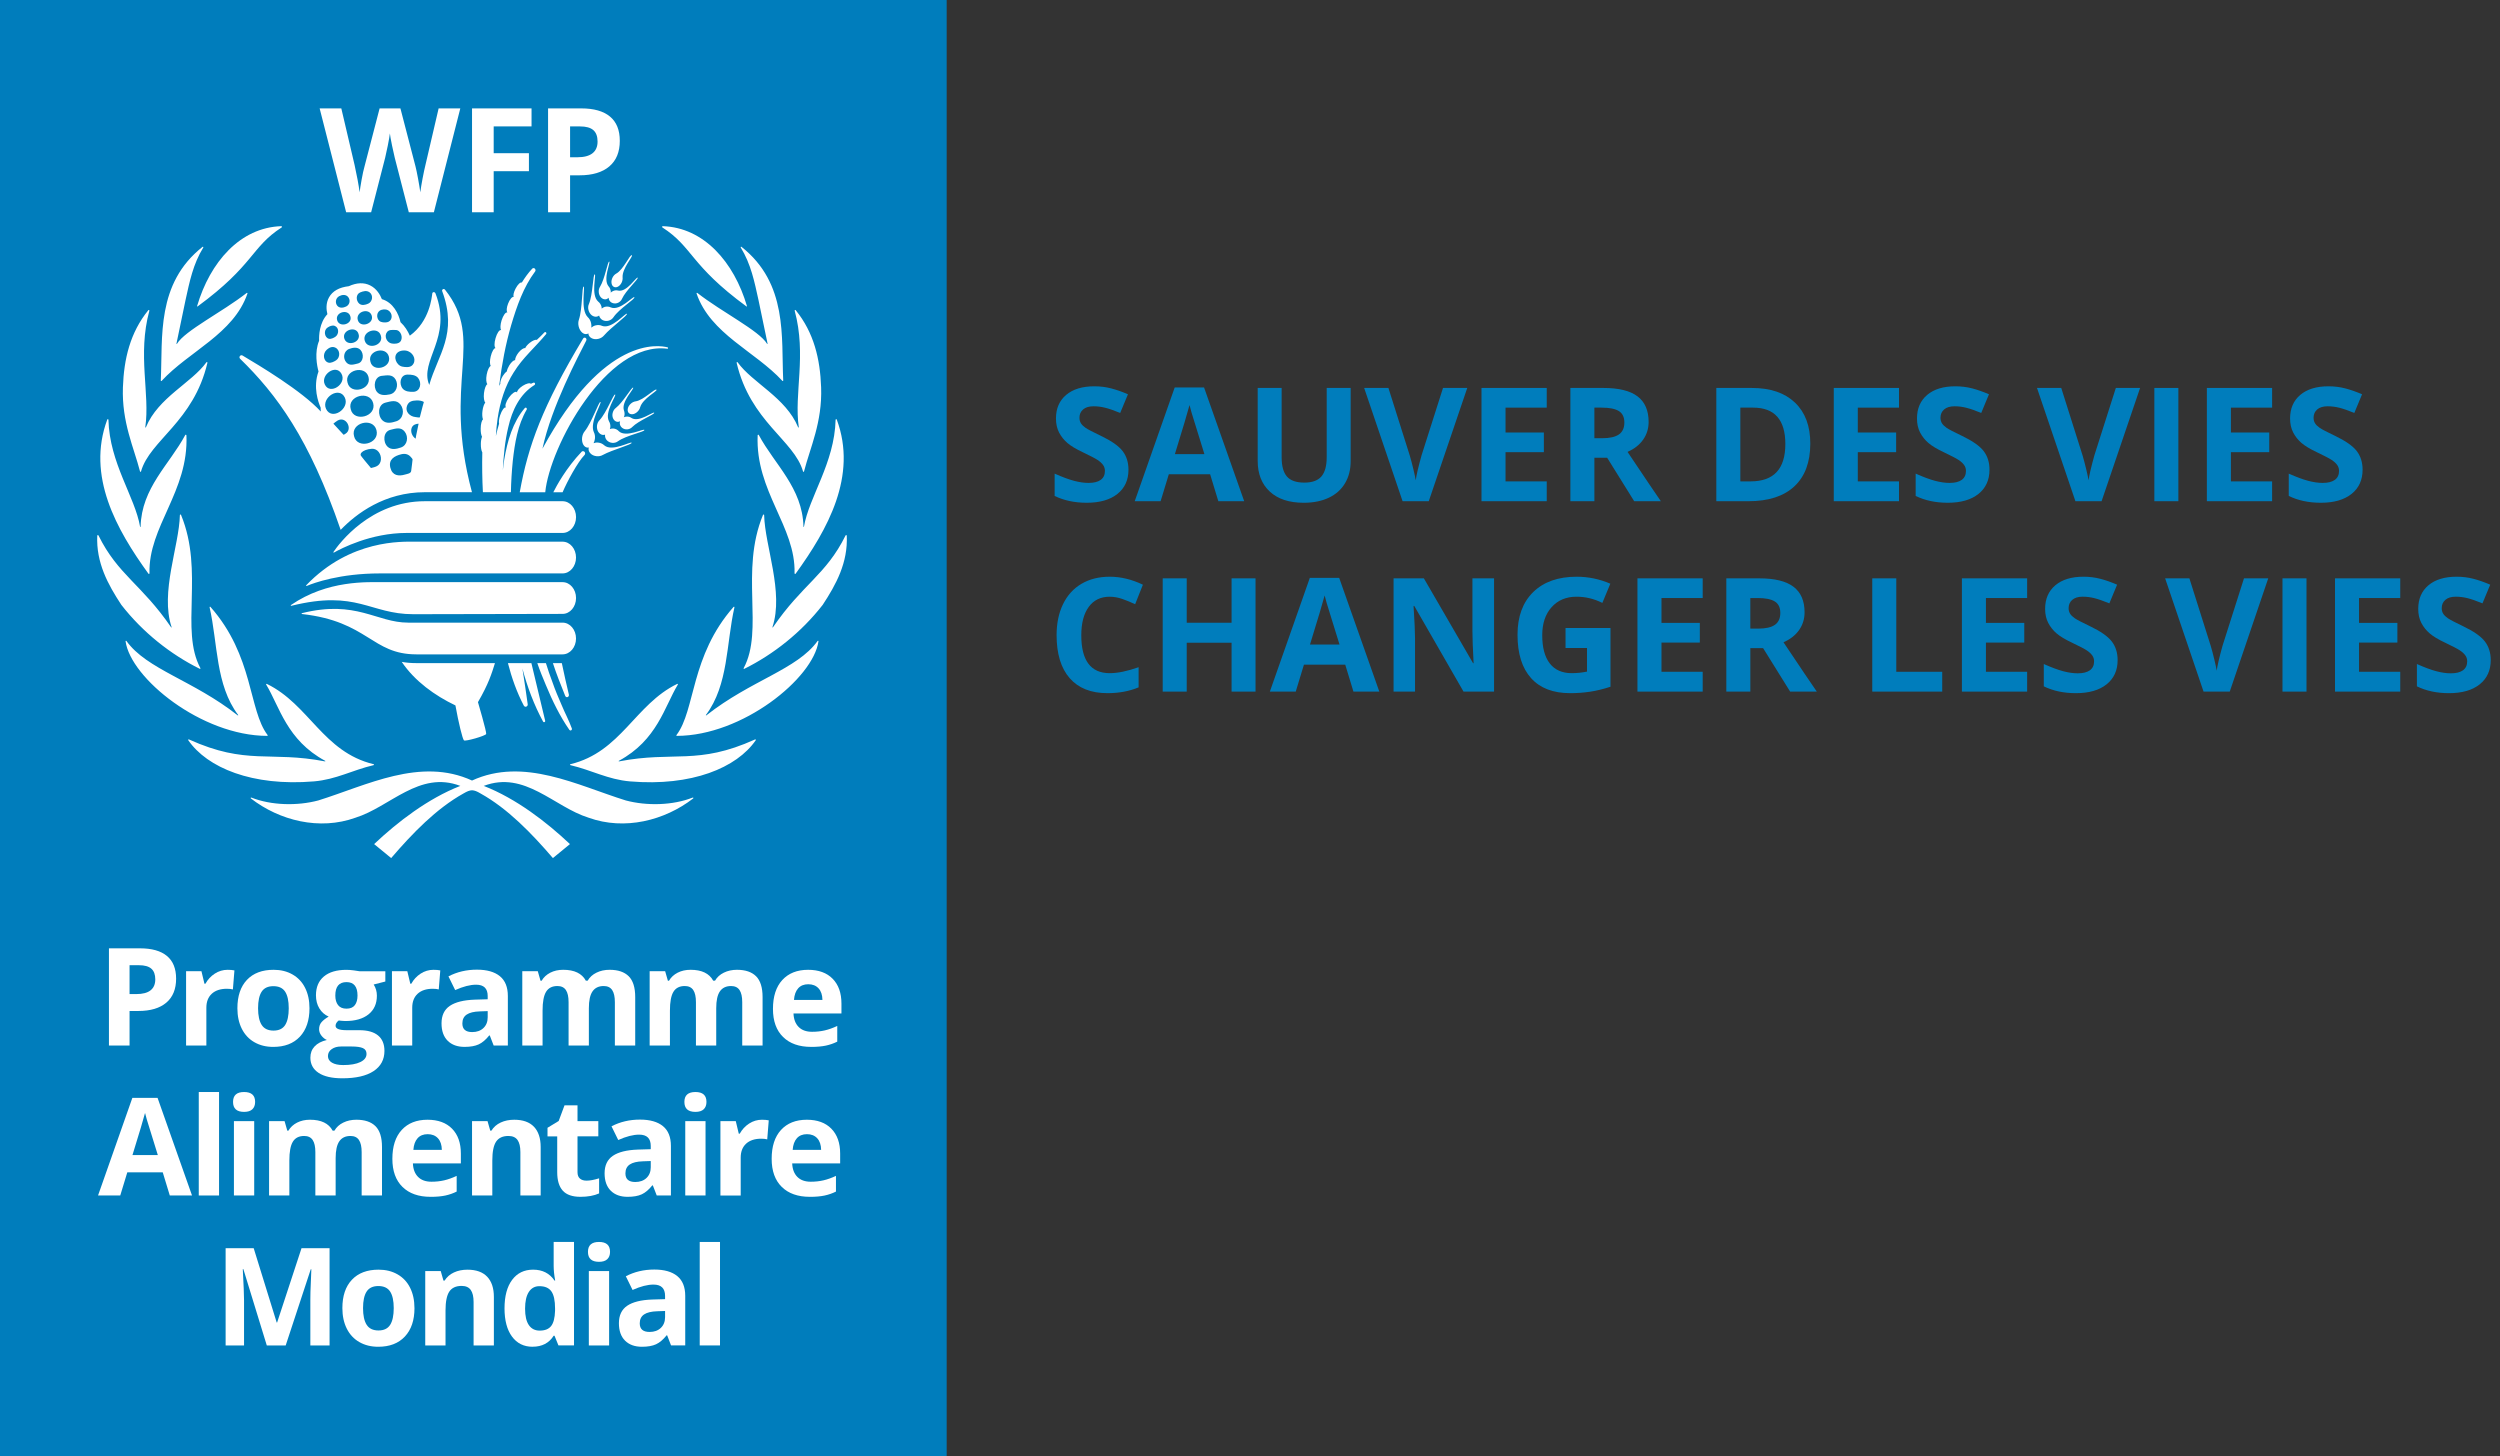 <?xml version="1.0" encoding="UTF-8"?>
<svg id="Livello_1" xmlns="http://www.w3.org/2000/svg" viewBox="0 0 189.082 110.119">
  <rect x="0" y="0" width="189.082" height="110.119" fill="#333333" stroke="none"/>
  <defs>
    <style>
      .cls-1 {
        fill: #007dbc;
      }

      .cls-2 {
        fill: #fff;
      }
    </style>
  </defs>
  <rect class="cls-1" y="0" width="71.6" height="110.119"/>
  <g>
    <g>
      <path class="cls-2" d="M20.178,101.759l-1.771-5.769h-.045c.063,1.174.095,1.956.095,2.349v3.42h-1.393v-7.354h2.123l1.741,5.623h.03l1.846-5.623h2.122v7.354h-1.454v-3.481c0-.164.003-.354.008-.568.005-.214.028-.784.068-1.71h-.045l-1.896,5.76h-1.428Z"/>
      <path class="cls-2" d="M31.348,98.937c0,.915-.242,1.631-.725,2.148s-1.154.775-2.016.775c-.541,0-1.018-.118-1.43-.355-.412-.236-.729-.576-.95-1.019-.221-.442-.332-.959-.332-1.549,0-.919.239-1.633.719-2.143.479-.51,1.153-.765,2.022-.765.539,0,1.016.117,1.428.353.412.234.731.571.951,1.011s.332.954.332,1.544ZM27.458,98.937c0,.557.092.978.275,1.263.182.284.481.427.893.427.408,0,.703-.142.883-.425s.27-.705.27-1.265c0-.557-.092-.974-.272-1.253-.182-.277-.479-.417-.891-.417-.41,0-.705.139-.885.415-.182.276-.273.695-.273,1.255Z"/>
      <path class="cls-2" d="M37.353,101.759h-1.534v-3.285c0-.405-.072-.71-.216-.913-.145-.202-.374-.304-.69-.304-.429,0-.739.144-.931.43-.19.287-.286.762-.286,1.426v2.646h-1.534v-5.624h1.172l.206.72h.086c.171-.272.406-.478.706-.616.3-.14.642-.209,1.024-.209.654,0,1.151.177,1.489.53.338.355.508.864.508,1.532v3.667Z"/>
      <path class="cls-2" d="M40.281,101.859c-.66,0-1.18-.257-1.557-.77s-.566-1.224-.566-2.133c0-.922.191-1.64.575-2.155.385-.515.913-.773,1.587-.773.708,0,1.248.275,1.62.825h.05c-.077-.419-.115-.793-.115-1.122v-1.8h1.539v7.826h-1.178l-.296-.73h-.065c-.349.554-.881.83-1.595.83ZM40.819,100.638c.393,0,.68-.114.862-.343.183-.228.283-.615.3-1.161v-.166c0-.604-.093-1.036-.279-1.298s-.488-.393-.908-.393c-.342,0-.608.146-.797.436s-.284.712-.284,1.265c0,.554.096.968.287,1.245.19.276.464.415.819.415Z"/>
      <path class="cls-2" d="M44.469,94.681c0-.5.278-.749.835-.749s.835.249.835.749c0,.238-.069.423-.209.556-.139.133-.348.198-.626.198-.557,0-.835-.251-.835-.754ZM46.069,101.759h-1.534v-5.624h1.534v5.624Z"/>
      <path class="cls-2" d="M50.754,101.759l-.296-.765h-.041c-.258.325-.524.551-.797.677s-.629.189-1.069.189c-.54,0-.965-.154-1.276-.463-.31-.309-.465-.747-.465-1.318,0-.597.209-1.037.626-1.321.418-.283,1.047-.441,1.889-.471l.976-.029v-.247c0-.569-.292-.855-.875-.855-.449,0-.978.136-1.584.407l-.509-1.036c.648-.339,1.365-.508,2.154-.508.754,0,1.332.164,1.735.493.402.328.604.828.604,1.498v3.748h-1.071ZM50.302,99.153l-.594.021c-.445.014-.777.094-.995.241-.219.147-.327.372-.327.674,0,.433.248.65.744.65.356,0,.64-.103.853-.308.213-.204.319-.476.319-.815v-.463Z"/>
      <path class="cls-2" d="M54.456,101.759h-1.534v-7.826h1.534v7.826Z"/>
    </g>
    <g>
      <path class="cls-2" d="M12.842,90.418l-.533-1.75h-2.681l-.533,1.75h-1.68l2.596-7.384h1.906l2.606,7.384h-1.68ZM11.936,87.36c-.493-1.586-.771-2.484-.833-2.691-.062-.208-.106-.373-.133-.493-.11.429-.427,1.49-.951,3.184h1.917Z"/>
      <path class="cls-2" d="M16.567,90.418h-1.534v-7.826h1.534v7.826Z"/>
      <path class="cls-2" d="M17.626,83.341c0-.5.278-.749.835-.749s.835.249.835.749c0,.238-.07.423-.209.556s-.348.198-.626.198c-.557,0-.835-.251-.835-.754ZM19.226,90.418h-1.534v-5.624h1.534v5.624Z"/>
      <path class="cls-2" d="M25.385,90.418h-1.534v-3.285c0-.405-.068-.71-.204-.913-.136-.202-.35-.304-.642-.304-.392,0-.677.144-.855.433-.178.288-.266.763-.266,1.423v2.646h-1.534v-5.624h1.172l.206.72h.085c.151-.259.369-.46.654-.607.285-.146.612-.219.981-.219.841,0,1.412.275,1.71.825h.136c.151-.262.373-.465.667-.608.293-.145.624-.217.993-.217.637,0,1.119.164,1.447.49.326.327.49.852.49,1.573v3.667h-1.539v-3.285c0-.405-.068-.71-.205-.913-.135-.202-.349-.304-.641-.304-.376,0-.656.134-.842.402-.186.268-.279.693-.279,1.278v2.822Z"/>
      <path class="cls-2" d="M32.563,90.519c-.905,0-1.614-.25-2.122-.749-.51-.5-.765-1.207-.765-2.123,0-.942.235-1.67.706-2.185.472-.515,1.123-.773,1.954-.773.795,0,1.413.227,1.856.679.443.453.664,1.078.664,1.876v.745h-3.627c.017.436.146.776.388,1.021.241.245.58.367,1.016.367.339,0,.659-.035.961-.105s.616-.183.945-.337v1.187c-.269.135-.555.234-.86.3-.305.065-.677.098-1.116.098ZM32.346,85.781c-.325,0-.58.103-.764.309-.185.207-.29.499-.317.878h2.153c-.007-.379-.105-.671-.296-.878-.191-.206-.45-.309-.776-.309Z"/>
      <path class="cls-2" d="M40.892,90.418h-1.534v-3.285c0-.405-.072-.71-.216-.913-.145-.202-.374-.304-.69-.304-.429,0-.739.144-.931.43-.19.287-.286.762-.286,1.426v2.646h-1.534v-5.624h1.172l.206.72h.086c.171-.272.406-.478.706-.616.3-.14.642-.209,1.024-.209.654,0,1.151.177,1.489.53.338.355.508.864.508,1.532v3.667Z"/>
      <path class="cls-2" d="M44.347,89.297c.268,0,.59-.059.965-.177v1.142c-.382.171-.852.257-1.408.257-.613,0-1.06-.155-1.34-.465-.28-.311-.42-.776-.42-1.396v-2.711h-.734v-.65l.845-.513.442-1.187h.982v1.196h1.574v1.153h-1.574v2.711c0,.218.061.379.184.482.122.104.284.156.485.156Z"/>
      <path class="cls-2" d="M49.671,90.418l-.296-.765h-.041c-.258.325-.524.551-.797.677s-.629.189-1.069.189c-.54,0-.965-.154-1.276-.463-.31-.309-.465-.747-.465-1.318,0-.597.209-1.037.626-1.321.418-.283,1.047-.441,1.889-.471l.976-.029v-.247c0-.569-.292-.855-.875-.855-.449,0-.978.136-1.584.407l-.509-1.036c.648-.339,1.365-.508,2.154-.508.754,0,1.332.164,1.735.493.402.328.604.828.604,1.498v3.748h-1.071ZM49.219,87.812l-.594.021c-.445.014-.777.094-.995.241-.219.147-.327.372-.327.674,0,.433.248.65.744.65.356,0,.64-.103.853-.308.213-.204.319-.476.319-.815v-.463Z"/>
      <path class="cls-2" d="M51.762,83.341c0-.5.278-.749.835-.749s.835.249.835.749c0,.238-.069.423-.209.556-.139.133-.348.198-.626.198-.557,0-.835-.251-.835-.754ZM53.362,90.418h-1.534v-5.624h1.534v5.624Z"/>
      <path class="cls-2" d="M57.625,84.689c.207,0,.38.016.518.045l-.115,1.439c-.124-.033-.275-.05-.453-.05-.489,0-.871.126-1.145.377-.273.252-.409.604-.409,1.057v2.862h-1.534v-5.624h1.162l.226.945h.076c.174-.315.409-.568.706-.762.297-.192.619-.289.969-.289Z"/>
      <path class="cls-2" d="M61.25,90.519c-.905,0-1.614-.25-2.122-.749-.51-.5-.765-1.207-.765-2.123,0-.942.235-1.67.706-2.185.472-.515,1.123-.773,1.954-.773.795,0,1.413.227,1.856.679.443.453.664,1.078.664,1.876v.745h-3.627c.017.436.146.776.388,1.021.241.245.58.367,1.016.367.339,0,.659-.035.961-.105s.616-.183.945-.337v1.187c-.269.135-.555.234-.86.3-.305.065-.677.098-1.116.098ZM61.033,85.781c-.325,0-.58.103-.764.309-.185.207-.29.499-.317.878h2.153c-.007-.379-.105-.671-.296-.878-.191-.206-.45-.309-.776-.309Z"/>
    </g>
    <g>
      <path class="cls-2" d="M13.32,74.018c0,.791-.247,1.397-.742,1.816s-1.198.629-2.11.629h-.669v2.616h-1.559v-7.354h2.349c.892,0,1.571.191,2.035.575.464.385.696.957.696,1.718ZM9.799,75.185h.513c.48,0,.838-.095,1.076-.284.238-.189.357-.465.357-.827,0-.365-.1-.636-.299-.81-.199-.175-.512-.262-.938-.262h-.709v2.183Z"/>
      <path class="cls-2" d="M17.213,73.349c.208,0,.38.016.518.045l-.116,1.439c-.124-.033-.275-.05-.453-.05-.489,0-.871.126-1.144.377-.273.252-.41.604-.41,1.057v2.862h-1.534v-5.624h1.162l.227.945h.075c.174-.315.41-.568.707-.762.297-.192.62-.289.968-.289Z"/>
      <path class="cls-2" d="M23.407,76.257c0,.915-.242,1.631-.724,2.148-.483.517-1.155.775-2.017.775-.54,0-1.016-.118-1.428-.355-.412-.236-.729-.576-.951-1.019-.221-.442-.332-.959-.332-1.549,0-.919.239-1.633.719-2.143s1.154-.765,2.022-.765c.54,0,1.016.117,1.428.353.413.234.73.571.951,1.011s.332.954.332,1.544ZM19.519,76.257c0,.557.091.978.274,1.263.183.284.481.427.893.427.409,0,.704-.142.883-.425s.269-.705.269-1.265c0-.557-.09-.974-.272-1.253-.181-.277-.478-.417-.89-.417-.409,0-.704.139-.885.415s-.272.695-.272,1.255Z"/>
      <path class="cls-2" d="M29.144,73.455v.78l-.881.226c.16.252.242.533.242.846,0,.604-.211,1.073-.631,1.41-.422.337-1.006.506-1.754.506l-.277-.016-.226-.025c-.158.121-.236.255-.236.402,0,.222.281.332.845.332h.956c.616,0,1.087.133,1.411.398.322.265.484.654.484,1.167,0,.657-.273,1.167-.822,1.53-.547.361-1.335.543-2.361.543-.785,0-1.384-.137-1.798-.41s-.621-.656-.621-1.15c0-.339.105-.622.317-.85.211-.228.521-.391.93-.488-.158-.066-.295-.177-.412-.329-.118-.152-.176-.315-.176-.485,0-.215.062-.393.186-.535s.304-.283.538-.42c-.295-.128-.529-.332-.702-.614-.172-.281-.259-.613-.259-.995,0-.614.199-1.088.599-1.424.399-.335.969-.503,1.71-.503.157,0,.344.015.561.043.217.028.355.05.415.063h1.962ZM24.803,79.874c0,.211.102.377.304.498.203.12.487.181.853.181.55,0,.981-.075,1.293-.227.312-.15.468-.356.468-.618,0-.212-.092-.357-.277-.438-.184-.081-.469-.121-.854-.121h-.795c-.282,0-.517.066-.707.199-.189.132-.284.307-.284.525ZM25.361,75.296c0,.306.07.547.209.725s.351.267.636.267c.288,0,.5-.089.633-.267.134-.178.201-.419.201-.725,0-.677-.278-1.016-.834-1.016-.564,0-.845.339-.845,1.016Z"/>
      <path class="cls-2" d="M32.782,73.349c.207,0,.38.016.518.045l-.115,1.439c-.124-.033-.275-.05-.453-.05-.489,0-.871.126-1.145.377-.273.252-.409.604-.409,1.057v2.862h-1.534v-5.624h1.162l.226.945h.076c.174-.315.409-.568.706-.762.297-.192.619-.289.969-.289Z"/>
      <path class="cls-2" d="M37.338,79.078l-.296-.765h-.041c-.258.325-.524.551-.797.677s-.629.189-1.069.189c-.54,0-.965-.154-1.276-.463-.31-.309-.465-.747-.465-1.318,0-.597.209-1.037.626-1.321.418-.283,1.047-.441,1.889-.471l.976-.029v-.247c0-.569-.292-.855-.875-.855-.449,0-.978.136-1.584.407l-.509-1.036c.648-.339,1.365-.508,2.154-.508.754,0,1.332.164,1.735.493.402.328.604.828.604,1.498v3.748h-1.071ZM36.886,76.473l-.594.021c-.445.014-.777.094-.995.241-.219.147-.327.372-.327.674,0,.433.248.65.744.65.356,0,.64-.103.853-.308.213-.204.319-.476.319-.815v-.463Z"/>
      <path class="cls-2" d="M44.537,79.078h-1.534v-3.285c0-.405-.067-.71-.203-.913-.136-.202-.35-.304-.642-.304-.392,0-.677.144-.855.433-.178.288-.267.763-.267,1.423v2.646h-1.534v-5.624h1.172l.206.72h.086c.15-.259.368-.46.653-.607.285-.146.612-.219.981-.219.842,0,1.412.275,1.71.825h.136c.151-.262.373-.465.667-.608.293-.145.624-.217.993-.217.637,0,1.119.164,1.447.49.326.327.49.852.49,1.573v3.667h-1.539v-3.285c0-.405-.068-.71-.204-.913-.136-.202-.35-.304-.641-.304-.376,0-.656.134-.843.402-.187.268-.279.693-.279,1.278v2.822Z"/>
      <path class="cls-2" d="M54.17,79.078h-1.534v-3.285c0-.405-.067-.71-.203-.913-.136-.202-.35-.304-.642-.304-.392,0-.677.144-.855.433-.178.288-.267.763-.267,1.423v2.646h-1.534v-5.624h1.172l.206.72h.086c.15-.259.368-.46.653-.607.285-.146.612-.219.981-.219.842,0,1.412.275,1.71.825h.136c.151-.262.373-.465.667-.608.293-.145.624-.217.993-.217.637,0,1.119.164,1.447.49.326.327.49.852.49,1.573v3.667h-1.539v-3.285c0-.405-.068-.71-.204-.913-.136-.202-.35-.304-.641-.304-.376,0-.656.134-.843.402-.187.268-.279.693-.279,1.278v2.822Z"/>
      <path class="cls-2" d="M61.348,79.179c-.905,0-1.614-.25-2.122-.749-.51-.5-.765-1.207-.765-2.123,0-.942.235-1.67.706-2.185.472-.515,1.123-.773,1.954-.773.795,0,1.413.227,1.856.679.443.453.664,1.078.664,1.876v.745h-3.627c.017.436.146.776.388,1.021.241.245.58.367,1.016.367.339,0,.659-.035.961-.105s.616-.183.945-.337v1.187c-.269.135-.555.234-.86.3-.305.065-.677.098-1.116.098ZM61.132,74.441c-.325,0-.58.103-.764.309-.185.207-.29.499-.317.878h2.153c-.007-.379-.105-.671-.296-.878-.191-.206-.45-.309-.776-.309Z"/>
    </g>
    <path class="cls-2" d="M50.125,17.106c-.05,0-.066.069-.026.096,2.318,1.494,2.079,2.838,6.36,5.977.018.011.042-.005.037-.024-.979-3.333-3.263-5.95-6.37-6.049ZM56.08,18.669c-.034-.027-.079.016-.055.053.772,1.249,1.037,2.586,1.344,3.981l.685,3.287c.005.021-.026.037-.037.016-.606-1.007-3.425-2.402-5.276-3.851-.029-.024-.071.008-.058.045,1.045,3.054,4.42,4.361,6.491,6.607.024.024.066.008.063-.027-.155-3.298.36-7.327-3.158-10.112ZM62.104,29.297c-.076-2.15-.543-4.14-1.924-5.839-.029-.037-.087-.005-.076.043.913,3.351-.06,6.28.31,8.802.005.037-.037.045-.05.013-.924-2.251-3.452-3.354-4.575-4.914-.026-.04-.087-.011-.076.037,1.039,4.451,4.36,5.865,5.021,8.215.011.043.066.045.076.003.459-1.791,1.389-3.718,1.294-6.36ZM63.288,31.733c-.018-.048-.089-.035-.089.016-.084,3.282-2.008,5.823-2.394,8.09-.005.027-.037.024-.037-.005-.068-2.937-2.189-4.707-3.378-6.931-.024-.043-.087-.027-.087.021-.179,4.249,2.89,6.894,2.79,10.436,0,.045.055.066.081.032,2.42-3.343,4.696-7.391,3.113-11.659ZM64.044,40.514c-.003-.048-.071-.061-.092-.016-1.48,2.995-3.257,3.678-5.494,6.95-.016.021-.045.008-.037-.016.879-2.639-.572-6.134-.627-8.475,0-.048-.068-.058-.087-.013-1.769,4.287.094,8.698-1.462,11.59-.018.035.013.069.047.053,2.213-1.1,4.305-2.751,5.929-4.837,1.016-1.541,1.916-3.2,1.822-5.235ZM61.837,48.479c-1.549,2.158-5.029,2.961-8.415,5.626-.021.016-.047-.008-.029-.032,1.714-2.283,1.528-5.397,2.155-8.14.008-.037-.039-.061-.066-.032-3.281,3.723-2.869,7.792-4.32,9.697-.018.024-.003.058.029.058,4.966-.008,10.329-4.361,10.712-7.154.005-.037-.042-.053-.066-.024ZM57.109,55.925c-4.365,1.975-6.118.858-10.287,1.661-.026.008-.039-.029-.016-.043,2.906-1.565,3.452-4.106,4.46-5.764.021-.032-.016-.072-.05-.053-3.197,1.557-4.244,5.145-8.074,6.073-.039.008-.039.061,0,.072,1.612.377,2.83,1.084,4.509,1.228,4.667.393,8.077-1.031,9.51-3.115.024-.035-.016-.074-.052-.058ZM21.275,17.106c-3.108.098-5.391,2.716-6.37,6.049-.005.019.021.035.037.024,4.281-3.139,4.042-4.483,6.36-5.977.042-.027.024-.096-.026-.096ZM18.658,22.156c-1.848,1.448-4.67,2.844-5.276,3.851-.011.021-.042.005-.037-.016l.685-3.287c.307-1.395.572-2.732,1.344-3.981.024-.037-.021-.08-.055-.053-3.517,2.785-3.003,6.814-3.158,10.112-.003.035.039.05.063.027,2.071-2.246,5.446-3.553,6.491-6.607.013-.037-.026-.069-.058-.045ZM15.611,27.402c-1.123,1.56-3.651,2.663-4.575,4.914-.013.032-.052.024-.047-.013.367-2.522-.606-5.451.307-8.802.013-.048-.047-.08-.076-.043-1.381,1.698-1.848,3.689-1.924,5.839-.095,2.642.835,4.568,1.294,6.36.01.043.066.04.076-.003.661-2.349,3.982-3.763,5.021-8.215.013-.048-.047-.077-.076-.037ZM14.099,32.924c-.003-.048-.066-.064-.089-.021-1.189,2.224-3.307,3.994-3.376,6.931-.003.029-.034.032-.039.005-.386-2.267-2.31-4.808-2.394-8.09,0-.05-.071-.064-.089-.016-1.583,4.268.693,8.315,3.116,11.659.026.035.079.013.079-.032-.1-3.543,2.971-6.187,2.793-10.436ZM15.157,50.533c-1.559-2.891.304-7.303-1.465-11.59-.018-.045-.087-.035-.087.013-.053,2.341-1.507,5.836-.627,8.475.011.024-.021.037-.034.016-2.239-3.271-4.016-3.954-5.496-6.95-.021-.045-.089-.032-.092.016-.094,2.036.806,3.694,1.822,5.235,1.625,2.086,3.717,3.737,5.929,4.837.034.016.066-.019.05-.053ZM20.241,55.598c-1.454-1.905-1.039-5.974-4.323-9.697-.026-.029-.073-.005-.066.032.627,2.743.441,5.857,2.158,8.14.016.024-.008.048-.032.032-3.386-2.666-6.866-3.468-8.415-5.626-.024-.029-.071-.013-.066.024.383,2.793,5.748,7.146,10.714,7.154.029,0,.047-.035.029-.058ZM28.257,57.799c-3.827-.927-4.874-4.515-8.074-6.073-.034-.019-.071.021-.05.053,1.008,1.658,1.554,4.199,4.46,5.764.024.013.011.05-.016.043-4.168-.803-5.919.314-10.287-1.661-.037-.016-.076.024-.052.058,1.436,2.084,4.843,3.508,9.51,3.115,1.68-.143,2.898-.85,4.509-1.228.039-.011.039-.064,0-.072ZM52.39,60.323c-1.501.593-3.459.643-5.058.218-3.662-1.14-7.728-3.301-11.631-1.507-3.903-1.794-7.969.367-11.631,1.507-1.598.425-3.557.375-5.058-.218-.042-.016-.074.037-.037.066,2.16,1.672,5.187,2.44,7.911,1.456,2.617-.816,4.83-3.588,7.93-2.405-2.454.959-4.748,2.729-6.52,4.401l1.289,1.058c1.609-1.874,3.42-3.747,5.47-4.887.281-.165.449-.231.646-.242.197.011.365.077.643.242,2.053,1.14,3.864,3.014,5.473,4.887l1.289-1.058c-1.772-1.672-4.066-3.442-6.52-4.401,3.1-1.183,5.313,1.589,7.93,2.405,2.725.983,5.751.215,7.911-1.456.034-.029.005-.082-.037-.066ZM37.434,50.153h-5.945c-.404,0-.769-.032-1.105-.093.003,0,.003.003.003.003.976,1.451,2.507,2.551,4.058,3.29.239,1.323.538,2.549.646,2.644.11.096,1.633-.343,1.68-.484.045-.141-.622-2.408-.622-2.408.801-1.374,1.047-2.185,1.286-2.953ZM47.794,19.309c-.15-.106-.625,1.076-1.189,1.385-.105.056-.205.157-.276.295-.071.141-.097.29-.079.415.013.125.071.231.163.284.095.056.207.053.315-.003.11-.056.207-.157.281-.298.068-.138.094-.287.079-.412-.042-.67.811-1.6.706-1.666ZM48.23,21c-.089-.093-.816,1.124-1.475.978-.123-.035-.268-.027-.399.04-.066.027-.121.072-.168.117,0-.029.008-.058.008-.09-.016-.154-.079-.298-.171-.393-.444-.542.173-1.826.055-1.866-.121-.035-.331,1.315-.698,1.903-.073.112-.11.255-.095.412.011.157.076.298.168.396.095.098.21.151.336.143.095-.003.176-.053.244-.12,0,.053.011.112.037.167.058.122.16.207.286.242.123.04.27.029.402-.035.134-.066.231-.173.283-.292.289-.64,1.273-1.509,1.186-1.603ZM47.98,22.48c-.081-.117-1.095,1.066-1.785.771-.131-.066-.291-.085-.451-.043-.089.027-.165.074-.236.133-.003-.048,0-.09-.011-.133-.042-.173-.137-.308-.255-.399-.577-.505-.123-2.041-.26-2.057-.139-.016-.137,1.512-.436,2.23-.063.133-.081.298-.037.468.042.17.137.311.255.401.118.085.257.125.394.093.06-.016.113-.048.16-.082,0,.008-.003.019,0,.027.042.146.142.26.27.327.131.061.291.082.446.037.16-.043.286-.141.365-.26.428-.64,1.662-1.39,1.58-1.512ZM45.534,24.646c-.134-.064-.31-.08-.486-.037-.131.032-.236.096-.326.17.013-.112.013-.223-.018-.345-.042-.191-.137-.348-.252-.449-.572-.571-.179-2.291-.312-2.312-.131-.019-.084,1.696-.354,2.498-.055.149-.066.338-.018.529.047.189.142.348.26.452.113.098.249.144.378.104.034-.005.068-.021.097-.043,0,.021,0,.043.003.064.029.141.129.25.265.314.139.066.31.082.488.037.181-.043.331-.141.428-.26.538-.625,1.803-1.515,1.727-1.634-.076-.117-1.144,1.196-1.879.914ZM38.869,28.143c.651-1.068,1.617-1.887,2.436-2.875.029-.037.026-.096-.008-.128-.032-.035-.084-.035-.118-.003-.186.199-.381.385-.58.571-.087-.043-.307.043-.53.218-.176.138-.302.292-.346.404-.113-.027-.325.106-.517.351-.158.205-.249.42-.247.553-.121.011-.297.165-.446.409-.097.162-.16.319-.181.449-.097.066-.207.191-.31.353-.134.223-.202.449-.181.579-.032.056-.063.109-.089.165.005-.045.011-.088.016-.133.192-1.512.47-3.011.892-4.457.425-1.44.934-2.894,1.808-4.061l.005-.005c.045-.064.039-.151-.016-.21-.055-.061-.147-.064-.205-.003-.302.322-.556.68-.785,1.05-.1-.053-.31.143-.47.452-.147.279-.199.537-.144.635,0,0-.003.008-.008.005-.105-.045-.299.189-.417.502-.115.295-.137.566-.058.656-.005.005-.005.008-.008.013-.118-.043-.31.226-.428.606-.097.322-.108.601-.037.712.005.005,0,.019-.005.016-.121-.043-.305.234-.412.611-.108.364-.1.686.003.749-.118-.013-.283.263-.37.638-.079.324-.071.603.005.715-.116.035-.244.306-.31.656-.063.343-.031.627.053.718-.108.056-.218.335-.257.68-.039.343.011.625.1.715-.089.101-.176.34-.213.627-.037.274-.013.51.039.643-.097.082-.171.359-.173.691-.008.266.031.492.1.622-.053.133-.089.327-.089.542-.005.279.039.518.11.643-.021.981-.008,2.025.045,3.008h2.118c.016-.765.066-1.6.142-2.357.15-1.35.373-2.721,1.047-3.875l.005-.008c.021-.043.018-.09-.013-.128-.039-.035-.094-.035-.131.008-.916,1.063-1.318,2.506-1.554,3.891-.042.271-.076.545-.108.816.058-1.111.16-2.216.415-3.269.291-1.281.874-2.501,1.984-3.184.034-.021.052-.066.039-.112-.013-.05-.066-.08-.11-.066-.071.021-.137.058-.205.088-.073-.09-.344-.024-.622.154-.265.173-.441.385-.423.502,0,.005-.013.013-.013.003-.003-.013-.005-.027-.013-.035-.1-.082-.368.104-.593.42-.228.316-.318.646-.22.731.005.003.003.011-.003.011-.118-.048-.315.221-.438.595-.089.263-.11.505-.079.643,0,.005-.005.011-.005.011-.092.303-.168.609-.239.919.026-.438.066-.88.129-1.315.186-1.254.564-2.482,1.236-3.529ZM44.224,34.189c-.05-.074-.171-.09-.228-.029-1.184,1.249-1.9,2.578-2.147,3.069h.703c.352-.827,1.144-2.285,1.654-2.812l.005-.005c.052-.058.063-.157.013-.223ZM43.25,55.093l-.005-.011c-.218-.609-.52-1.153-.759-1.738-.255-.585-.501-1.159-.706-1.759-.171-.449-.352-.965-.491-1.432h-.651c.184.545.423,1.132.646,1.658.491,1.188,1.058,2.352,1.78,3.394.026.037.076.053.123.035.058-.021.084-.088.063-.146ZM43.025,52.532c-.181-.728-.37-1.621-.533-2.379h-.675c.262.808.617,1.709.932,2.48.031.074.102.112.171.093.081-.024.126-.112.105-.194ZM41.232,54.509l-1.042-4.356h-1.774c.281,1.106.682,2.23,1.202,3.216.034.058.097.093.16.082.084-.011.15-.098.134-.189-.121-.922-.265-1.812-.402-2.7.375,1.395.882,2.759,1.564,4.013.018.04.058.058.095.045.05-.011.076-.064.063-.112ZM50.495,26.272c-.651-.17-4.809-.906-9.468,7.664.68-3.192,2.746-7.053,3.312-8.175v-.008c.034-.064.016-.146-.042-.191-.058-.043-.144-.029-.189.035-3.079,5.134-4.16,8.092-4.798,11.632h1.929c.328-3.412,4.638-11.451,9.231-10.853h.005c.026.005.05-.016.052-.04.011-.029-.008-.058-.034-.064ZM33.657,21.914c-.029-.043-.081-.066-.134-.05-.063.021-.105.09-.081.151,1.205,3.237-.333,4.831-.976,7.098-.772-1.842,1.785-3.574.467-6.931-.018-.043-.052-.077-.1-.085-.066-.008-.129.019-.139.106-.034.237-.189,2.097-1.698,3.186-.155-.356-.383-.728-.704-1.021-.139-.627-.549-1.488-1.409-1.743-.129-.324-.388-.789-.887-1.039-.47-.234-1.013-.213-1.617.061-.73.085-1.231.369-1.496.845-.249.449-.205.938-.121,1.27-.614.656-.643,1.629-.627,2.009-.365.877-.16,1.9-.045,2.325-.436,1.191-.011,2.347.16,2.729,0,.104.005.202.011.3-1.428-1.563-4.677-3.497-5.919-4.236-.058-.035-.131-.027-.181.021-.063.058-.066.154-.008.218,2.769,2.7,5.239,6.033,7.612,12.948,1.184-1.23,3.323-2.849,6.368-2.849h3.562c-2.263-8.43,1.032-11.446-2.037-15.316ZM31.617,28.579c.302.369.189,1.023-.339,1.055-.276.016-.635-.016-.822-.242-.299-.361-.186-1.039.341-1.058.276-.011.633.019.819.244ZM30.862,26.56c.48.198.642.764.303,1.081-.181.165-.512.133-.735.088-.446-.088-.738-.758-.346-1.076.201-.163.56-.182.778-.092ZM28.887,28.425c.388-.04.793-.13,1.032.276.249.431.063,1.028-.441,1.129-.331.069-.732.101-.969-.191-.31-.388-.186-1.161.378-1.215ZM28.016,27.354c-.244-.837,1.179-1.212,1.396-.38.221.845-1.21,1.217-1.396.38ZM29.919,24.957c.396,0,.596.582.365.872-.139.175-.438.186-.643.154-.378-.058-.619-.545-.365-.874.155-.199.42-.151.643-.151ZM28.869,23.429c.217-.058.446-.037.612.141.252.271.165.733-.207.803-.176.032-.446.019-.583-.101-.247-.218-.235-.731.178-.842ZM28.803,25.379c.244.728-.987,1.116-1.213.399-.228-.733,1.011-1.121,1.213-.399ZM27.063,24.21c-.189-.638.85-.965,1.05-.345.205.635-.871.973-1.05.345ZM27.058,27.495c-.294.069-.601.186-.845-.066-.312-.322-.223-.885.199-1.039.273-.104.619-.162.843.066.286.292.255.93-.197,1.039ZM27.25,22.113c.208-.083.474-.173.706 0.0.289.216.226.702-.105.853-.218.098-.496.165-.69-.008-.247-.221-.26-.705.089-.845ZM27.113,25.246c.234.643-.856,1.007-1.068.372-.218-.643.877-1.01,1.068-.372ZM25.496,24.207c-.16-.595.843-.877,1.005-.271.181.587-.845.88-1.005.271ZM25.654,22.4c.199-.107.486-.152.664.048.21.235.142.593-.134.733-.213.106-.499.146-.667-.05-.184-.213-.146-.578.137-.731ZM24.766,24.779c.16-.108.373-.205.556-.13.334.137.323.622.052.816-.123.088-.346.197-.496.157-.339-.085-.422-.633-.113-.842ZM24.716,26.448c.194-.172.42-.266.651-.154.37.178.381.733.058.954-.147.101-.396.226-.577.181-.396-.101-.472-.679-.131-.981ZM25.824,28.263c.438.779-.882,1.648-1.26.811-.336-.723.837-1.565,1.26-.811ZM24.659,30.923c-.381-.84,1.005-1.751,1.425-.845.386.834-1,1.762-1.425.845ZM26.121,32.81c-.08.048-.11.072-.136.072l-.77-.838c.009-.024.248-.196.326-.242.64-.356,1.168.662.58,1.007ZM26.286,28.943c-.281-.949,1.339-1.369,1.585-.433.255.962-1.365,1.377-1.585.433ZM26.528,30.952c-.294-1.018,1.431-1.464,1.696-.465.273,1.034-1.462,1.472-1.696.465ZM26.78,32.996c-.289-1.023,1.428-1.47,1.693-.465.273,1.031-1.459,1.47-1.693.465ZM28.785,34.896c-.105.369-.409.425-.73.502-.21-.258-.774-.909-.783-.986-.003-.026,0-.055.012-.09.026-.077.115-.151.181-.194.192-.125.601-.218.822-.173.396.085.604.569.499.941ZM29.16,30.45c.404-.098.822-.247,1.131.149.323.415.215,1.084-.307,1.26-.346.114-.764.215-1.058-.066-.386-.367-.357-1.204.234-1.342ZM29.536,32.507c.383-.093.78-.237,1.074.141.31.396.207,1.031-.291,1.199-.328.112-.724.207-1.005-.061-.367-.351-.341-1.148.223-1.278ZM31.097,35.629c-.033.185-.283.21-.454.26-.496.149-.966.085-1.118-.508-.165-.635.315-.901.829-1.026.281-.066.541-.011.732.226.048.059.105.112.118.168,0,0-.076.704-.107.879ZM31.475,32.932l-.039.247c-.262-.165-.417-.542-.291-.84.097-.226.338-.285.515-.295-.063.295-.126.59-.184.888ZM31.961,30.75c-.026.093-.21.816-.21.816-.052.029-.273-.019-.331-.024-.423-.04-.8-.407-.638-.845.133-.358.404-.396.748-.412.143-.006.4.028.528.117,0,0-.051.165-.098.348ZM49.657,29.48c-.102-.151-.958.787-1.591.877-.118.016-.249.074-.36.178-.118.106-.194.237-.22.361-.029.122-.011.242.055.324.071.085.178.122.299.109s.247-.072.365-.181c.11-.104.186-.234.215-.356.192-.643,1.312-1.215,1.236-1.313ZM47.762,31.614c-.102-.077-.241-.12-.388-.104-.071.003-.137.024-.197.05.011-.029.029-.053.039-.082.039-.151.026-.306-.024-.431-.231-.664.793-1.648.693-1.727-.1-.074-.764,1.116-1.31,1.536-.105.077-.189.199-.231.353-.045.149-.032.306.021.428.055.125.144.218.265.255.092.029.184.011.27-.027-.018.05-.029.109-.024.17.013.136.079.25.186.33.102.08.241.12.386.109.15-.016.278-.08.367-.175.491-.497,1.714-.962,1.664-1.082-.052-.12-1.152.765-1.719.396ZM46.799,32.608c-.1-.109-.241-.183-.407-.199-.095-.005-.181.011-.268.043.013-.045.032-.085.037-.13.018-.175-.024-.338-.102-.462-.365-.678.588-1.956.465-2.02s-.646,1.369-1.176,1.935c-.105.101-.178.25-.197.425-.016.175.024.34.1.465.084.122.199.21.339.229.06.005.123-.005.178-.021-.003.008-.011.019-.008.027-.013.149.042.292.139.399.1.106.244.181.404.194.165.016.318-.029.433-.117.619-.446,2.037-.712,2-.856-.034-.138-1.391.611-1.937.09ZM45.699,33.681c-.105-.106-.262-.183-.444-.205-.134-.019-.255.003-.362.043.047-.098.087-.205.102-.33.026-.194-.011-.375-.084-.513-.336-.736.625-2.208.504-2.275-.115-.064-.661,1.56-1.192,2.216-.102.12-.176.292-.199.489-.018.194.013.377.087.513.073.133.186.226.318.234.037.005.073.003.108-.005-.008.019-.016.04-.018.058-.021.143.034.279.142.388.105.112.26.186.441.207.186.024.36-.013.493-.093.719-.393,2.21-.781,2.179-.92-.029-.138-1.483.715-2.074.191ZM30.756,40.308c-2.717,0-4.969,1.185-5.496,1.483-.029.016-.059-.018-.04-.046.441-.649,2.82-3.837,6.912-3.837h10.418c.562,0,1.018.537,1.018,1.2s-.456,1.2-1.018,1.2h-11.793ZM31.488,49.491c-3.375,0-3.645-2.49-8.648-3.051-.035-.004-.039-.055-.005-.064,4.11-1.027,5.639.716,8.038.716h11.675c.562,0,1.018.537,1.018,1.2s-.456,1.2-1.018,1.2h-11.061ZM31.255,46.454c-3.288,0-4.246-1.868-9.223-.635-.034.008-.057-.038-.028-.058,2.774-1.904,5.792-1.731,7.012-1.731h13.534c.562,0,1.018.537,1.018,1.2s-.456,1.2-1.018,1.2c0,0-8.691.024-11.295.024ZM28.74,43.369c-3.051,0-5.01.724-5.545.949-.032.013-.057-.031-.033-.056,3.353-3.486,7.279-3.293,8.224-3.293h11.163c.562,0,1.018.537,1.018,1.2s-.456,1.2-1.018,1.2h-13.809ZM32.814,16.052h-1.896l-1.063-4.126c-.04-.147-.107-.45-.202-.91s-.15-.769-.164-.926c-.022.194-.075.504-.161.932-.086.428-.153.734-.199.916l-1.058,4.115h-1.891l-2.004-7.854h1.639l1.005,4.287c.175.792.302,1.478.381,2.058.022-.204.071-.52.148-.948.077-.429.149-.761.218-.997l1.144-4.4h1.574l1.144,4.4c.05.197.113.498.188.902.075.405.132.752.172,1.042.036-.28.093-.628.172-1.045.079-.416.151-.754.215-1.012l.999-4.287h1.639l-1.998,7.854ZM37.339,16.052h-1.638v-7.854h4.501v1.364h-2.863v2.026h2.665v1.359h-2.665v3.105ZM46.877,10.648c0,.845-.264,1.492-.793,1.939-.528.448-1.279.672-2.253.672h-.714v2.793h-1.665v-7.854h2.508c.953,0,1.677.205,2.173.616.496.41.744,1.021.744,1.834ZM43.117,11.894h.548c.512,0,.895-.101,1.15-.304.254-.202.381-.497.381-.883,0-.39-.107-.678-.32-.865-.213-.186-.547-.28-1.002-.28h-.757v2.332Z"/>
  </g>
  <g>
    <path class="cls-1" d="M85.349,35.529c0,.773-.278,1.383-.835,1.828s-1.331.668-2.323.668c-.914,0-1.723-.172-2.426-.516v-1.688c.578.258,1.067.439,1.468.545s.767.158,1.099.158c.398,0,.704-.076.917-.229s.319-.379.319-.68c0-.168-.047-.317-.141-.448s-.231-.257-.413-.378-.552-.314-1.11-.58c-.523-.246-.916-.482-1.178-.709s-.471-.49-.627-.791-.234-.652-.234-1.055c0-.758.257-1.354.771-1.787s1.224-.65,2.13-.65c.445,0,.87.053,1.274.158s.827.254,1.269.445l-.586,1.412c-.457-.188-.835-.318-1.134-.393s-.593-.111-.882-.111c-.344,0-.607.08-.791.24s-.275.369-.275.627c0,.16.037.3.111.419s.192.234.354.346.546.312,1.151.601c.801.383,1.35.767,1.646,1.151s.445.856.445,1.415Z"/>
    <path class="cls-1" d="M92.146,37.908l-.621-2.039h-3.124l-.621,2.039h-1.957l3.023-8.602h2.221l3.035,8.602h-1.957ZM91.092,34.345c-.575-1.848-.898-2.893-.97-3.135s-.124-.434-.155-.574c-.129.5-.498,1.736-1.107,3.709h2.233Z"/>
    <path class="cls-1" d="M102.154,29.341v5.543c0,.633-.142,1.188-.425,1.664s-.692.842-1.228,1.096-1.168.381-1.898.381c-1.102,0-1.957-.282-2.566-.847s-.914-1.337-.914-2.317v-5.52h1.811v5.244c0,.66.133,1.145.398,1.453s.705.463,1.318.463c.594,0,1.024-.155,1.292-.466s.401-.798.401-1.462v-5.232h1.811Z"/>
    <path class="cls-1" d="M109.139,29.341h1.834l-2.912,8.566h-1.98l-2.906-8.566h1.834l1.611,5.098c.09.301.183.651.278,1.052s.155.679.179.835c.043-.359.189-.988.439-1.887l1.623-5.098Z"/>
    <path class="cls-1" d="M116.984,37.908h-4.934v-8.566h4.934v1.488h-3.117v1.881h2.9v1.488h-2.9v2.209h3.117v1.5Z"/>
    <path class="cls-1" d="M120.588,34.621v3.287h-1.816v-8.566h2.496c1.164,0,2.025.212,2.584.636s.838,1.067.838,1.931c0,.504-.139.952-.416,1.345s-.67.7-1.178.923c1.289,1.926,2.129,3.17,2.52,3.732h-2.016l-2.045-3.287h-.967ZM120.588,33.144h.586c.574,0,.998-.096,1.271-.287s.41-.492.41-.902c0-.406-.14-.695-.419-.867s-.712-.258-1.298-.258h-.551v2.314Z"/>
    <path class="cls-1" d="M136.918,33.543c0,1.41-.401,2.49-1.204,3.24s-1.962,1.125-3.478,1.125h-2.426v-8.566h2.689c1.398,0,2.484.369,3.258,1.107s1.16,1.77,1.16,3.094ZM135.031,33.59c0-1.84-.812-2.76-2.438-2.76h-.967v5.578h.779c1.75,0,2.625-.939,2.625-2.818Z"/>
    <path class="cls-1" d="M143.627,37.908h-4.934v-8.566h4.934v1.488h-3.117v1.881h2.9v1.488h-2.9v2.209h3.117v1.5Z"/>
    <path class="cls-1" d="M150.471,35.529c0,.773-.278,1.383-.835,1.828s-1.331.668-2.323.668c-.914,0-1.723-.172-2.426-.516v-1.688c.578.258,1.067.439,1.468.545s.767.158,1.099.158c.398,0,.704-.076.917-.229s.319-.379.319-.68c0-.168-.047-.317-.141-.448s-.231-.257-.413-.378-.552-.314-1.11-.58c-.523-.246-.916-.482-1.178-.709s-.471-.49-.627-.791-.234-.652-.234-1.055c0-.758.257-1.354.771-1.787s1.224-.65,2.13-.65c.445,0,.87.053,1.274.158s.827.254,1.269.445l-.586,1.412c-.457-.188-.835-.318-1.134-.393s-.593-.111-.882-.111c-.344,0-.607.08-.791.24s-.275.369-.275.627c0,.16.037.3.111.419s.192.234.354.346.546.312,1.151.601c.801.383,1.35.767,1.646,1.151s.445.856.445,1.415Z"/>
    <path class="cls-1" d="M160.027,29.341h1.834l-2.912,8.566h-1.98l-2.906-8.566h1.834l1.611,5.098c.09.301.183.651.278,1.052s.155.679.179.835c.043-.359.189-.988.439-1.887l1.623-5.098Z"/>
    <path class="cls-1" d="M162.939,37.908v-8.566h1.816v8.566h-1.816Z"/>
    <path class="cls-1" d="M171.846,37.908h-4.934v-8.566h4.934v1.488h-3.117v1.881h2.9v1.488h-2.9v2.209h3.117v1.5Z"/>
    <path class="cls-1" d="M178.689,35.529c0,.773-.278,1.383-.835,1.828s-1.331.668-2.323.668c-.914,0-1.723-.172-2.426-.516v-1.688c.578.258,1.067.439,1.468.545s.767.158,1.099.158c.398,0,.704-.076.917-.229s.319-.379.319-.68c0-.168-.047-.317-.141-.448s-.231-.257-.413-.378-.552-.314-1.11-.58c-.523-.246-.916-.482-1.178-.709s-.471-.49-.627-.791-.234-.652-.234-1.055c0-.758.257-1.354.771-1.787s1.224-.65,2.13-.65c.445,0,.87.053,1.274.158s.827.254,1.269.445l-.586,1.412c-.457-.188-.835-.318-1.134-.393s-.593-.111-.882-.111c-.344,0-.607.08-.791.24s-.275.369-.275.627c0,.16.037.3.111.419s.192.234.354.346.546.312,1.151.601c.801.383,1.35.767,1.646,1.151s.445.856.445,1.415Z"/>
    <path class="cls-1" d="M83.931,45.131c-.684,0-1.213.257-1.588.771s-.562,1.229-.562,2.147c0,1.91.717,2.865,2.15,2.865.602,0,1.33-.15,2.186-.451v1.524c-.703.293-1.488.439-2.355.439-1.246,0-2.199-.378-2.859-1.134-.66-.756-.99-1.841-.99-3.255,0-.891.162-1.671.486-2.341s.79-1.184,1.397-1.541,1.319-.536,2.136-.536c.832,0,1.668.201,2.508.604l-.586,1.477c-.32-.152-.643-.285-.967-.398s-.643-.17-.955-.17Z"/>
    <path class="cls-1" d="M94.959,52.309h-1.811v-3.698h-3.393v3.698h-1.816v-8.567h1.816v3.357h3.393v-3.357h1.811v8.567Z"/>
    <path class="cls-1" d="M102.365,52.309l-.621-2.04h-3.123l-.621,2.04h-1.957l3.023-8.602h2.221l3.035,8.602h-1.957ZM101.311,48.746c-.574-1.848-.897-2.893-.97-3.135s-.124-.434-.155-.574c-.129.5-.498,1.736-1.107,3.709h2.232Z"/>
    <path class="cls-1" d="M113,52.309h-2.309l-3.727-6.481h-.053c.074,1.145.111,1.961.111,2.449v4.032h-1.623v-8.567h2.291l3.721,6.416h.041c-.059-1.113-.088-1.9-.088-2.361v-4.055h1.635v8.567Z"/>
    <path class="cls-1" d="M118.408,47.498h3.398v4.442c-.551.18-1.069.306-1.556.378s-.983.108-1.491.108c-1.293,0-2.28-.38-2.962-1.14-.682-.76-1.022-1.851-1.022-3.273,0-1.383.396-2.461,1.187-3.234s1.888-1.16,3.29-1.16c.879,0,1.727.176,2.543.527l-.604,1.453c-.625-.312-1.275-.469-1.951-.469-.785,0-1.414.264-1.887.791s-.709,1.236-.709,2.127c0,.93.19,1.64.571,2.13s.935.735,1.661.735c.379,0,.764-.039,1.154-.117v-1.787h-1.623v-1.512Z"/>
    <path class="cls-1" d="M128.779,52.309h-4.934v-8.567h4.934v1.488h-3.117v1.881h2.9v1.488h-2.9v2.209h3.117v1.5Z"/>
    <path class="cls-1" d="M132.383,49.021v3.288h-1.816v-8.567h2.496c1.164,0,2.025.212,2.584.636s.838,1.067.838,1.931c0,.504-.139.952-.416,1.345s-.67.7-1.178.923c1.289,1.926,2.129,3.17,2.52,3.733h-2.016l-2.045-3.288h-.967ZM132.383,47.545h.586c.574,0,.998-.096,1.271-.287s.41-.492.41-.902c0-.406-.14-.695-.419-.867s-.712-.258-1.298-.258h-.551v2.314Z"/>
    <path class="cls-1" d="M141.605,52.309v-8.567h1.816v7.066h3.475v1.5h-5.291Z"/>
    <path class="cls-1" d="M153.318,52.309h-4.934v-8.567h4.934v1.488h-3.117v1.881h2.9v1.488h-2.9v2.209h3.117v1.5Z"/>
    <path class="cls-1" d="M160.162,49.929c0,.773-.278,1.383-.835,1.829s-1.331.668-2.323.668c-.914,0-1.723-.172-2.426-.516v-1.688c.578.258,1.067.439,1.468.545s.767.158,1.099.158c.398,0,.704-.076.917-.229s.319-.379.319-.68c0-.168-.047-.317-.141-.448s-.231-.257-.413-.378-.552-.314-1.11-.58c-.523-.246-.916-.482-1.178-.709s-.471-.49-.627-.791-.234-.652-.234-1.055c0-.758.257-1.354.771-1.787s1.224-.65,2.13-.65c.445,0,.87.053,1.274.158s.827.254,1.269.445l-.586,1.412c-.457-.188-.835-.318-1.134-.393s-.593-.111-.882-.111c-.344,0-.607.08-.791.24s-.275.369-.275.627c0,.16.037.3.111.419s.192.234.354.346.546.312,1.151.601c.801.383,1.35.767,1.646,1.151s.445.856.445,1.415Z"/>
    <path class="cls-1" d="M169.719,43.742h1.834l-2.912,8.567h-1.98l-2.906-8.567h1.834l1.611,5.098c.09.301.183.651.278,1.052s.155.679.179.835c.043-.359.189-.988.439-1.887l1.623-5.098Z"/>
    <path class="cls-1" d="M172.631,52.309v-8.567h1.816v8.567h-1.816Z"/>
    <path class="cls-1" d="M181.537,52.309h-4.934v-8.567h4.934v1.488h-3.117v1.881h2.9v1.488h-2.9v2.209h3.117v1.5Z"/>
    <path class="cls-1" d="M188.381,49.929c0,.773-.278,1.383-.835,1.829s-1.331.668-2.323.668c-.914,0-1.723-.172-2.426-.516v-1.688c.578.258,1.067.439,1.468.545s.767.158,1.099.158c.398,0,.704-.076.917-.229s.319-.379.319-.68c0-.168-.047-.317-.141-.448s-.231-.257-.413-.378-.552-.314-1.11-.58c-.523-.246-.916-.482-1.178-.709s-.471-.49-.627-.791-.234-.652-.234-1.055c0-.758.257-1.354.771-1.787s1.224-.65,2.13-.65c.445,0,.87.053,1.274.158s.827.254,1.269.445l-.586,1.412c-.457-.188-.835-.318-1.134-.393s-.593-.111-.882-.111c-.344,0-.607.08-.791.24s-.275.369-.275.627c0,.16.037.3.111.419s.192.234.354.346.546.312,1.151.601c.801.383,1.35.767,1.646,1.151s.445.856.445,1.415Z"/>
  </g>
</svg>